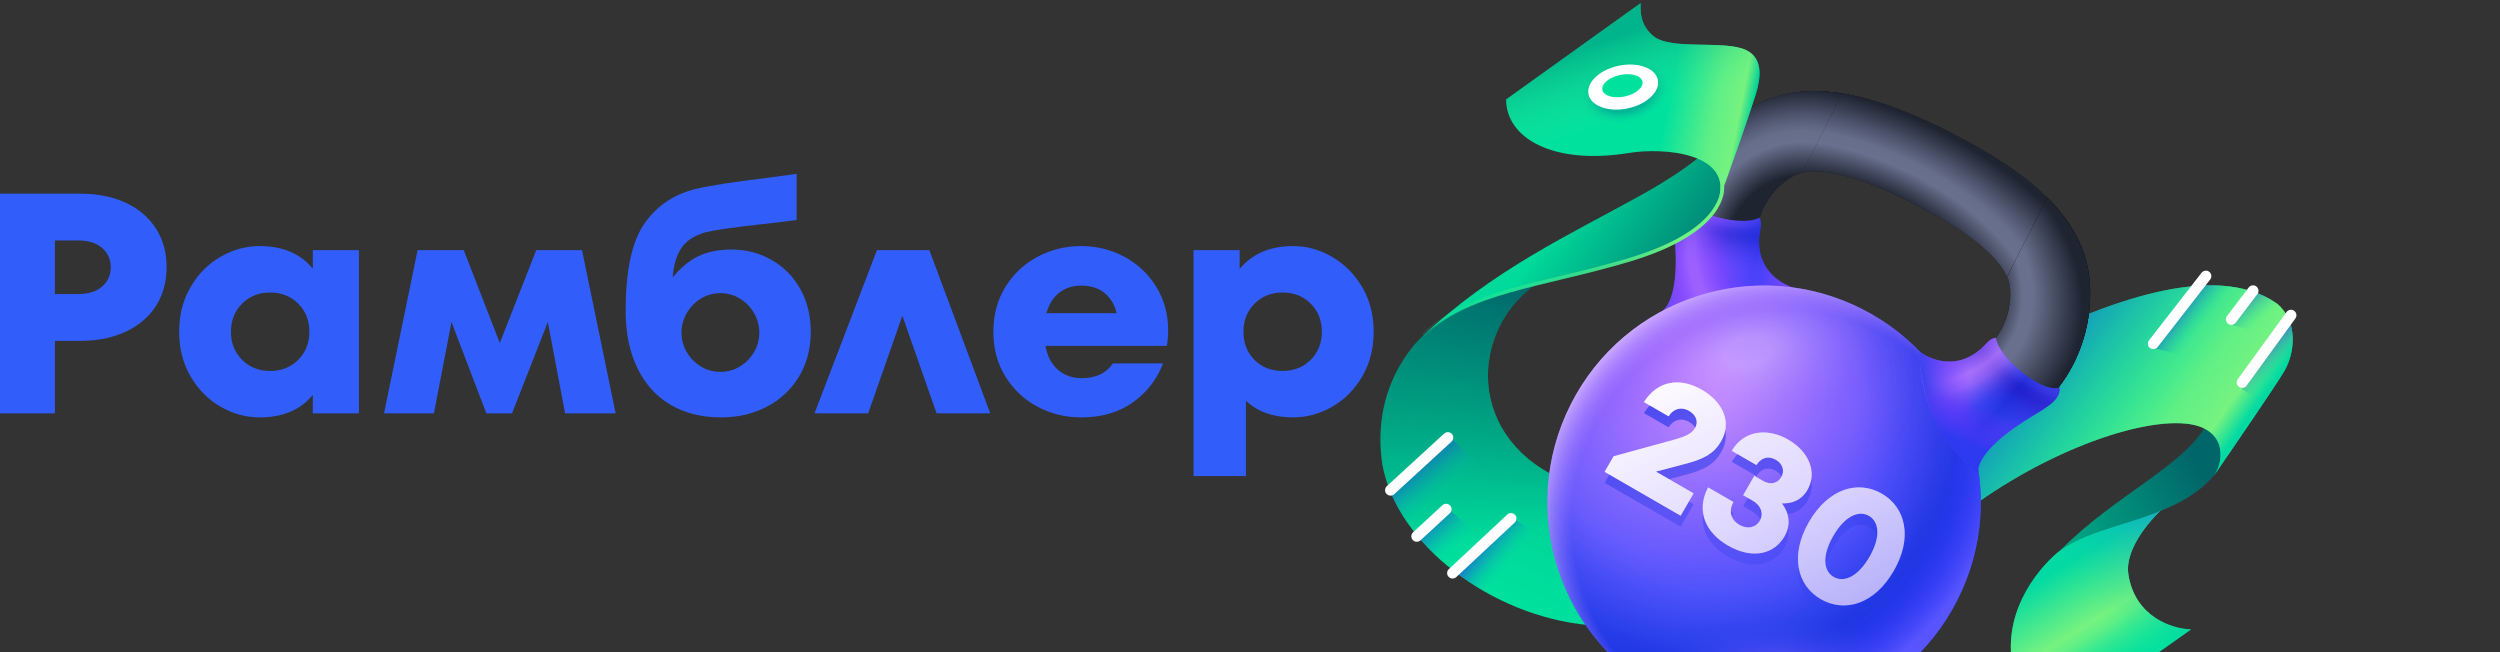 <svg width="230" height="60" viewBox="0 0 230 60" fill="none" xmlns="http://www.w3.org/2000/svg">
<rect x="0" y="0" width="230" height="60" fill="#333333" stroke="none"/>
<g clip-path="url(#clip0_5363_555)">
<path fill-rule="evenodd" clip-rule="evenodd" d="M120.587 33.103C121.27 32.42 121.612 31.559 121.612 30.52C121.612 29.48 121.27 28.619 120.587 27.936C119.904 27.253 119.043 26.911 118.004 26.911C116.965 26.911 116.103 27.253 115.42 27.936C114.737 28.619 114.396 29.48 114.396 30.52C114.396 31.559 114.732 32.42 115.406 33.103C116.079 33.786 116.945 34.128 118.004 34.128C119.043 34.128 119.904 33.786 120.587 33.103ZM122.536 23.621C123.671 24.275 124.595 25.199 125.307 26.392C126.019 27.585 126.375 28.961 126.375 30.52C126.375 32.078 126.019 33.459 125.307 34.662C124.595 35.865 123.671 36.789 122.536 37.433C121.4 38.078 120.217 38.4 118.985 38.4C117.157 38.4 115.704 37.89 114.626 36.87V43.798H109.806V23.014H114.049V24.746C115.204 23.342 116.849 22.639 118.985 22.639C120.217 22.639 121.4 22.967 122.536 23.621ZM97.451 26.926C96.893 27.359 96.499 27.989 96.268 28.817H102.734C102.561 28.066 102.2 27.455 101.651 26.984C101.103 26.512 100.376 26.276 99.472 26.276C98.683 26.276 98.009 26.493 97.451 26.926ZM103.441 23.621C104.663 24.275 105.639 25.194 106.371 26.377C107.102 27.561 107.468 28.894 107.468 30.375C107.468 30.895 107.429 31.376 107.352 31.819H96.181C96.354 32.762 96.734 33.493 97.321 34.012C97.908 34.532 98.644 34.792 99.53 34.792C100.819 34.792 101.771 34.34 102.387 33.435H107.006C106.429 34.917 105.495 36.115 104.206 37.029C102.916 37.943 101.338 38.4 99.472 38.4C98.029 38.4 96.691 38.073 95.459 37.419C94.228 36.765 93.241 35.841 92.501 34.647C91.76 33.454 91.389 32.078 91.389 30.52C91.389 28.961 91.76 27.585 92.501 26.392C93.241 25.199 94.228 24.275 95.459 23.621C96.691 22.967 98.029 22.639 99.472 22.639C100.896 22.639 102.219 22.967 103.441 23.621ZM85.501 23.014L91.101 38.025H86.165L83.019 29.047L79.872 38.025H74.936L80.68 23.014H85.501ZM68.08 33.709C68.629 33.373 69.062 32.93 69.379 32.382C69.697 31.833 69.856 31.241 69.856 30.606C69.856 29.971 69.697 29.375 69.379 28.817C69.062 28.259 68.629 27.811 68.08 27.474C67.532 27.138 66.93 26.969 66.276 26.969C65.622 26.969 65.02 27.138 64.472 27.474C63.924 27.811 63.491 28.259 63.173 28.817C62.856 29.375 62.697 29.971 62.697 30.606C62.697 31.241 62.856 31.833 63.173 32.382C63.491 32.93 63.924 33.373 64.472 33.709C65.02 34.046 65.622 34.214 66.276 34.214C66.93 34.214 67.532 34.046 68.08 33.709ZM70.981 23.909C72.097 24.544 72.978 25.435 73.623 26.579C74.267 27.725 74.59 29.038 74.59 30.52C74.59 32.078 74.229 33.454 73.507 34.647C72.785 35.841 71.799 36.765 70.548 37.419C69.297 38.073 67.893 38.4 66.334 38.4C64.563 38.4 63.019 38.015 61.701 37.245C60.383 36.476 59.363 35.35 58.641 33.868C57.919 32.386 57.559 30.626 57.559 28.586C57.559 24.968 58.112 22.332 59.218 20.676C60.325 19.021 61.879 17.934 63.88 17.414C65.093 17.107 67.363 16.751 70.693 16.346L73.291 16V20.243C71.963 20.417 70.827 20.551 69.884 20.647C67.305 20.936 65.651 21.177 64.919 21.369C63.88 21.658 63.134 22.144 62.682 22.827C62.23 23.51 61.965 24.41 61.889 25.526C62.6 24.641 63.385 23.991 64.241 23.577C65.097 23.164 66.112 22.957 67.286 22.957C68.633 22.957 69.865 23.274 70.981 23.909ZM53.546 23.014L56.635 38.025H51.987L50.4 29.625L47.109 38.025H44.742L41.538 29.625L39.921 38.025H35.332L38.42 23.014H42.664L45.983 31.559L49.332 23.014H53.546ZM27.437 33.103C28.12 32.42 28.462 31.559 28.462 30.52C28.462 29.48 28.12 28.619 27.437 27.936C26.754 27.253 25.893 26.911 24.854 26.911C23.815 26.911 22.953 27.253 22.27 27.936C21.587 28.619 21.246 29.48 21.246 30.52C21.246 31.559 21.587 32.42 22.27 33.103C22.953 33.786 23.815 34.128 24.854 34.128C25.893 34.128 26.754 33.786 27.437 33.103ZM28.78 23.014H33.023V38.025H28.78V36.322C27.663 37.707 26.027 38.4 23.872 38.4C22.641 38.4 21.457 38.078 20.322 37.433C19.186 36.789 18.262 35.865 17.551 34.662C16.839 33.459 16.483 32.078 16.483 30.52C16.483 28.961 16.839 27.58 17.551 26.377C18.262 25.175 19.186 24.251 20.322 23.606C21.457 22.962 22.641 22.639 23.872 22.639C26.008 22.639 27.644 23.332 28.78 24.718V23.014ZM7.159 27.056C8.121 27.056 8.866 26.825 9.396 26.363C9.925 25.901 10.19 25.305 10.19 24.573C10.19 23.861 9.925 23.274 9.396 22.812C8.866 22.35 8.121 22.12 7.159 22.12H5.052V27.056H7.159ZM7.39 17.819C8.987 17.819 10.382 18.098 11.575 18.656C12.768 19.214 13.692 20.003 14.346 21.023C15 22.043 15.328 23.226 15.328 24.573C15.328 25.92 15.005 27.104 14.361 28.124C13.716 29.144 12.792 29.938 11.59 30.505C10.387 31.073 8.987 31.357 7.39 31.357H5.052V38.025H0V17.819H7.39Z" fill="#315EFB"/>
<path d="M195.815 52.875C196.443 56.819 199.928 57.868 201.593 57.9L188.562 67.132C187.526 66.315 185.425 63.449 185.077 60.757C184.432 55.782 187.822 51.957 189.652 50.551C191.482 49.146 199.426 46.375 199.426 46.375C198.055 47.516 195.413 50.413 195.815 52.875Z" fill="#00E19E"/>
<path d="M195.815 52.875C196.443 56.819 199.928 57.868 201.593 57.9L188.562 67.132C187.526 66.315 185.425 63.449 185.077 60.757C184.432 55.782 187.822 51.957 189.652 50.551C191.482 49.146 199.426 46.375 199.426 46.375C198.055 47.516 195.413 50.413 195.815 52.875Z" fill="url(#paint0_linear_5363_555)" fill-opacity="0.7"/>
<path d="M195.815 52.875C196.443 56.819 199.928 57.868 201.593 57.9L188.562 67.132C187.526 66.315 185.425 63.449 185.077 60.757C184.432 55.782 187.822 51.957 189.652 50.551C191.482 49.146 199.426 46.375 199.426 46.375C198.055 47.516 195.413 50.413 195.815 52.875Z" fill="url(#paint1_linear_5363_555)" fill-opacity="0.6"/>
<path d="M142.654 43.597C134.302 39.075 135.558 28.674 142.995 25.14C139.585 26.482 134.868 27.206 131.005 30.803C129.246 32.441 126.25 36.492 127.179 42.733C128.518 50.147 137.254 56.683 146.109 57.5C147.126 53.697 145.034 46.559 142.654 43.597Z" fill="url(#paint2_linear_5363_555)"/>
<path d="M142.654 43.597C134.302 39.075 135.558 28.674 142.995 25.14C139.585 26.482 134.868 27.206 131.005 30.803C129.246 32.441 126.25 36.492 127.179 42.733C128.518 50.147 137.254 56.683 146.109 57.5C147.126 53.697 145.034 46.559 142.654 43.597Z" fill="url(#paint3_linear_5363_555)"/>
<path d="M189.532 50.651C194.717 45.383 201.375 42.683 203.192 38.655C203.82 39.744 205.2 41.973 203.694 43.742C200.115 47.95 193.084 48.021 189.532 50.651Z" fill="url(#paint4_linear_5363_555)"/>
<path d="M185.605 31.811C180.643 34.261 168.02 40.541 163.499 39.599C166.178 41.316 171.792 54.489 179.203 48.335C186.613 42.18 196.226 38.48 201.121 38.977C204.743 39.345 204.742 42.218 203.691 43.745C205.513 41.107 209.356 35.492 210.16 34.136C211.165 32.44 211.42 29.497 209.469 27.918C203.691 23.904 193.492 27.917 185.605 31.811Z" fill="#00E19E"/>
<path d="M185.605 31.811C180.643 34.261 168.02 40.541 163.499 39.599C166.178 41.316 171.792 54.489 179.203 48.335C186.613 42.18 196.226 38.48 201.121 38.977C204.743 39.345 204.742 42.218 203.691 43.745C205.513 41.107 209.356 35.492 210.16 34.136C211.165 32.44 211.42 29.497 209.469 27.918C203.691 23.904 193.492 27.917 185.605 31.811Z" fill="url(#paint5_linear_5363_555)" fill-opacity="0.7"/>
<path d="M185.605 31.811C180.643 34.261 168.02 40.541 163.499 39.599C166.178 41.316 171.792 54.489 179.203 48.335C186.613 42.18 196.226 38.48 201.121 38.977C204.743 39.345 204.742 42.218 203.691 43.745C205.513 41.107 209.356 35.492 210.16 34.136C211.165 32.44 211.42 29.497 209.469 27.918C203.691 23.904 193.492 27.917 185.605 31.811Z" fill="url(#paint6_linear_5363_555)" fill-opacity="0.6"/>
<path fill-rule="evenodd" clip-rule="evenodd" d="M161.085 9.915C163.922 8.226 167.129 8.134 170.146 8.717C173.147 9.298 176.333 10.614 179.527 12.235L179.519 12.249C182.695 13.864 185.62 15.651 187.85 17.721C190.103 19.811 191.922 22.454 192.234 25.741C192.533 28.896 191.803 33.712 187.661 37.531L182.677 32.125C184.709 30.252 185.057 27.942 184.914 26.436C184.833 25.587 184.344 24.498 182.848 23.11C181.341 21.711 179.098 20.281 176.145 18.782L176.153 18.768C173.22 17.283 170.757 16.325 168.749 15.936C166.746 15.549 165.578 15.797 164.845 16.233C163.545 17.006 161.886 18.651 161.574 21.397L154.268 20.566C154.905 14.969 158.361 11.536 161.085 9.915Z" fill="black"/>
<path fill-rule="evenodd" clip-rule="evenodd" d="M161.085 9.915C163.922 8.226 167.129 8.134 170.146 8.717C173.147 9.298 176.333 10.614 179.527 12.235L179.519 12.249C182.695 13.864 185.62 15.651 187.85 17.721C190.103 19.811 191.922 22.454 192.234 25.741C192.533 28.896 191.803 33.712 187.661 37.531L182.677 32.125C184.709 30.252 185.057 27.942 184.914 26.436C184.833 25.587 184.344 24.498 182.848 23.11C181.341 21.711 179.098 20.281 176.145 18.782L176.153 18.768C173.22 17.283 170.757 16.325 168.749 15.936C166.746 15.549 165.578 15.797 164.845 16.233C163.545 17.006 161.886 18.651 161.574 21.397L154.268 20.566C154.905 14.969 158.361 11.536 161.085 9.915Z" fill="url(#paint7_radial_5363_555)"/>
<path fill-rule="evenodd" clip-rule="evenodd" d="M161.085 9.915C163.922 8.226 167.129 8.134 170.146 8.717C173.147 9.298 176.333 10.614 179.527 12.235L179.519 12.249C182.695 13.864 185.62 15.651 187.85 17.721C190.103 19.811 191.922 22.454 192.234 25.741C192.533 28.896 191.803 33.712 187.661 37.531L182.677 32.125C184.709 30.252 185.057 27.942 184.914 26.436C184.833 25.587 184.344 24.498 182.848 23.11C181.341 21.711 179.098 20.281 176.145 18.782L176.153 18.768C173.22 17.283 170.757 16.325 168.749 15.936C166.746 15.549 165.578 15.797 164.845 16.233C163.545 17.006 161.886 18.651 161.574 21.397L154.268 20.566C154.905 14.969 158.361 11.536 161.085 9.915Z" fill="url(#paint8_radial_5363_555)"/>
<path fill-rule="evenodd" clip-rule="evenodd" d="M184.658 25.443C184.814 25.803 184.892 26.131 184.921 26.429C185.064 27.936 184.716 30.245 182.684 32.118L187.668 37.524C191.809 33.706 192.54 28.89 192.24 25.734C191.951 22.688 190.367 20.195 188.344 18.182L184.658 25.443Z" fill="black"/>
<path fill-rule="evenodd" clip-rule="evenodd" d="M184.658 25.443C184.814 25.803 184.892 26.131 184.921 26.429C185.064 27.936 184.716 30.245 182.684 32.118L187.668 37.524C191.809 33.706 192.54 28.89 192.24 25.734C191.951 22.688 190.367 20.195 188.344 18.182L184.658 25.443Z" fill="url(#paint9_radial_5363_555)"/>
<path fill-rule="evenodd" clip-rule="evenodd" d="M169.478 8.598C166.659 8.153 163.714 8.347 161.085 9.912C158.361 11.533 154.905 14.966 154.269 20.563L161.574 21.394C161.886 18.648 163.545 17.004 164.846 16.23C165.102 16.078 165.411 15.948 165.792 15.861L169.478 8.598Z" fill="black"/>
<path fill-rule="evenodd" clip-rule="evenodd" d="M169.478 8.598C166.659 8.153 163.714 8.347 161.085 9.912C158.361 11.533 154.905 14.966 154.269 20.563L161.574 21.394C161.886 18.648 163.545 17.004 164.846 16.23C165.102 16.078 165.411 15.948 165.792 15.861L169.478 8.598Z" fill="url(#paint10_radial_5363_555)"/>
<path fill-rule="evenodd" clip-rule="evenodd" d="M169.478 8.598C166.659 8.153 163.714 8.347 161.085 9.912C158.361 11.533 154.905 14.966 154.269 20.563L161.574 21.394C161.886 18.648 163.545 17.004 164.846 16.23C165.102 16.078 165.411 15.948 165.792 15.861L169.478 8.598Z" fill="url(#paint11_radial_5363_555)"/>
<path d="M154.13 22.502C154.316 25.624 153.929 28.037 152.731 28.749C152.731 28.749 155.217 29.624 158.881 29.068C161.33 28.696 164.275 27.092 164.947 26.445C163.806 26.092 162.123 24.96 161.873 22.856C161.678 21.219 162.27 20.868 161.864 20.018C160.471 20.921 155.225 19.708 154.709 17.997C153.6 18.658 153.999 20.323 154.13 22.502Z" fill="url(#paint12_radial_5363_555)"/>
<path d="M154.13 22.502C154.316 25.624 153.929 28.037 152.731 28.749C152.731 28.749 155.217 29.624 158.881 29.068C161.33 28.696 164.275 27.092 164.947 26.445C163.806 26.092 162.123 24.96 161.873 22.856C161.678 21.219 162.27 20.868 161.864 20.018C160.471 20.921 155.225 19.708 154.709 17.997C153.6 18.658 153.999 20.323 154.13 22.502Z" fill="url(#paint13_radial_5363_555)" fill-opacity="0.4"/>
<path d="M154.13 22.502C154.316 25.624 153.929 28.037 152.731 28.749C152.731 28.749 155.217 29.624 158.881 29.068C161.33 28.696 164.275 27.092 164.947 26.445C163.806 26.092 162.123 24.96 161.873 22.856C161.678 21.219 162.27 20.868 161.864 20.018C160.471 20.921 155.225 19.708 154.709 17.997C153.6 18.658 153.999 20.323 154.13 22.502Z" fill="url(#paint14_radial_5363_555)"/>
<path d="M154.13 22.502C154.316 25.624 153.929 28.037 152.731 28.749C152.731 28.749 155.217 29.624 158.881 29.068C161.33 28.696 164.275 27.092 164.947 26.445C163.806 26.092 162.123 24.96 161.873 22.856C161.678 21.219 162.27 20.868 161.864 20.018C160.471 20.921 155.225 19.708 154.709 17.997C153.6 18.658 153.999 20.323 154.13 22.502Z" fill="url(#paint15_radial_5363_555)" fill-opacity="0.2"/>
<circle cx="162.297" cy="46.201" r="19.931" transform="rotate(26.908 162.297 46.201)" fill="url(#paint16_radial_5363_555)"/>
<circle cx="162.297" cy="46.201" r="19.931" transform="rotate(26.908 162.297 46.201)" fill="url(#paint17_radial_5363_555)" fill-opacity="0.3"/>
<circle cx="162.297" cy="46.201" r="19.931" transform="rotate(26.908 162.297 46.201)" fill="url(#paint18_radial_5363_555)" fill-opacity="0.45"/>
<circle cx="162.297" cy="46.201" r="19.931" transform="rotate(26.908 162.297 46.201)" fill="url(#paint19_radial_5363_555)"/>
<circle cx="162.288" cy="46.201" r="19.931" transform="rotate(26.908 162.288 46.201)" fill="url(#paint20_radial_5363_555)" fill-opacity="0.3"/>
<circle cx="162.288" cy="46.201" r="19.931" transform="rotate(26.908 162.288 46.201)" fill="url(#paint21_radial_5363_555)" fill-opacity="0.25"/>
<circle cx="162.288" cy="46.201" r="19.931" transform="rotate(26.908 162.288 46.201)" fill="url(#paint22_radial_5363_555)" fill-opacity="0.9"/>
<circle cx="162.288" cy="46.201" r="19.931" transform="rotate(26.908 162.288 46.201)" fill="url(#paint23_radial_5363_555)"/>
<path d="M186.19 38.776C183.559 40.469 181.84 42.206 181.973 43.594C181.973 43.594 179.799 42.103 178.084 38.818C176.938 36.622 176.495 33.298 176.62 32.374C177.579 33.086 179.486 33.776 181.332 32.736C182.768 31.927 182.702 31.242 183.628 31.067C183.721 32.725 187.797 36.243 189.484 35.649C189.604 36.934 188.025 37.595 186.19 38.776Z" fill="url(#paint24_radial_5363_555)"/>
<path d="M186.19 38.776C183.559 40.469 181.84 42.206 181.973 43.594C181.973 43.594 179.799 42.103 178.084 38.818C176.938 36.622 176.495 33.298 176.62 32.374C177.579 33.086 179.486 33.776 181.332 32.736C182.768 31.927 182.702 31.242 183.628 31.067C183.721 32.725 187.797 36.243 189.484 35.649C189.604 36.934 188.025 37.595 186.19 38.776Z" fill="url(#paint25_radial_5363_555)" fill-opacity="0.4"/>
<path d="M186.19 38.776C183.559 40.469 181.84 42.206 181.973 43.594C181.973 43.594 179.799 42.103 178.084 38.818C176.938 36.622 176.495 33.298 176.62 32.374C177.579 33.086 179.486 33.776 181.332 32.736C182.768 31.927 182.702 31.242 183.628 31.067C183.721 32.725 187.797 36.243 189.484 35.649C189.604 36.934 188.025 37.595 186.19 38.776Z" fill="url(#paint26_radial_5363_555)" fill-opacity="0.7"/>
<path d="M186.19 38.776C183.559 40.469 181.84 42.206 181.973 43.594C181.973 43.594 179.799 42.103 178.084 38.818C176.938 36.622 176.495 33.298 176.62 32.374C177.579 33.086 179.486 33.776 181.332 32.736C182.768 31.927 182.702 31.242 183.628 31.067C183.721 32.725 187.797 36.243 189.484 35.649C189.604 36.934 188.025 37.595 186.19 38.776Z" fill="url(#paint27_linear_5363_555)"/>
<path d="M186.19 38.776C183.559 40.469 181.84 42.206 181.973 43.594C181.973 43.594 179.799 42.103 178.084 38.818C176.938 36.622 176.495 33.298 176.62 32.374C177.579 33.086 179.486 33.776 181.332 32.736C182.768 31.927 182.702 31.242 183.628 31.067C183.721 32.725 187.797 36.243 189.484 35.649C189.604 36.934 188.025 37.595 186.19 38.776Z" fill="url(#paint28_linear_5363_555)"/>
<path d="M151.007 17.936C161.845 11.901 159.542 8.831 161.749 6.817C160.993 9.866 158.462 16.033 158.339 17.167L158.338 17.177C158.185 18.599 157.853 21.666 149.751 24.091C141.63 26.521 135.121 26.871 130.826 31.021C137.179 24.883 144.695 21.451 151.007 17.936Z" fill="url(#paint29_linear_5363_555)"/>
<path fill-rule="evenodd" clip-rule="evenodd" d="M158.618 17.068C158.734 18.274 157.925 21.679 149.913 24.077C147.914 24.675 145.999 25.148 144.186 25.586C143.973 25.637 143.762 25.688 143.552 25.738C141.972 26.119 140.475 26.479 139.068 26.882C135.879 27.795 133.175 28.921 131.058 30.967L130.823 30.724C133.001 28.621 135.769 27.476 138.975 26.558C140.39 26.153 141.894 25.791 143.473 25.411C143.683 25.36 143.894 25.309 144.106 25.258C145.919 24.821 147.827 24.349 149.817 23.754C157.763 21.375 158.376 18.069 158.282 17.1L158.618 17.068Z" fill="url(#paint30_linear_5363_555)"/>
<path d="M149.843 14.075C142.852 15.207 138.567 12.694 138.567 9.145L150.939 0.29C150.918 0.918 150.826 2.281 152.132 3.336C153.765 4.655 158.726 3.65 160.673 4.624C162.23 5.402 161.992 7.167 161.521 8.706C161.211 9.716 159.044 16.127 158.102 18.409C159.452 14.075 153.141 13.541 149.843 14.075Z" fill="#00E19E"/>
<path d="M149.843 14.075C142.852 15.207 138.567 12.694 138.567 9.145L150.939 0.29C150.918 0.918 150.826 2.281 152.132 3.336C153.765 4.655 158.726 3.65 160.673 4.624C162.23 5.402 161.992 7.167 161.521 8.706C161.211 9.716 159.044 16.127 158.102 18.409C159.452 14.075 153.141 13.541 149.843 14.075Z" fill="url(#paint31_linear_5363_555)" fill-opacity="0.7"/>
<path d="M149.843 14.075C142.852 15.207 138.567 12.694 138.567 9.145L150.939 0.29C150.918 0.918 150.826 2.281 152.132 3.336C153.765 4.655 158.726 3.65 160.673 4.624C162.23 5.402 161.992 7.167 161.521 8.706C161.211 9.716 159.044 16.127 158.102 18.409C159.452 14.075 153.141 13.541 149.843 14.075Z" fill="url(#paint32_radial_5363_555)"/>
<path d="M149.843 14.075C142.852 15.207 138.567 12.694 138.567 9.145L150.939 0.29C150.918 0.918 150.826 2.281 152.132 3.336C153.765 4.655 158.726 3.65 160.673 4.624C162.23 5.402 161.992 7.167 161.521 8.706C161.211 9.716 159.044 16.127 158.102 18.409C159.452 14.075 153.141 13.541 149.843 14.075Z" fill="url(#paint33_linear_5363_555)" fill-opacity="0.6"/>
<ellipse cx="149.332" cy="8.01" rx="3.258" ry="2.005" transform="rotate(-11.84 149.332 8.01)" fill="white"/>
<ellipse cx="149.262" cy="7.887" rx="1.881" ry="1.012" transform="rotate(-11.84 149.262 7.887)" fill="#01E19E"/>
<path d="M155.229 43.638L152.346 44.399L155.81 46.4L154.621 48.46L147.625 44.421L148.451 42.989L154.066 41.451C155.242 41.113 155.68 40.849 155.95 40.381C156.267 39.832 156.063 39.197 155.407 38.819C154.618 38.363 153.879 38.685 153.516 39.314L151.242 38.001C152.564 35.928 154.657 35.763 156.569 36.868C158.509 37.988 159.359 39.852 158.34 41.617C157.714 42.701 156.811 43.214 155.229 43.638Z" fill="url(#paint34_linear_5363_555)" fill-opacity="0.8"/>
<path d="M163.929 47.324C164.655 48.26 164.755 49.352 164.168 50.369C163.234 51.987 161.237 52.511 158.963 51.198C156.93 50.024 155.998 48.024 157.145 45.851L159.473 47.194C159.013 48.053 159.222 48.833 160.052 49.312C160.721 49.698 161.516 49.587 161.902 48.918C162.312 48.209 161.947 47.481 161.278 47.095L160.369 46.57L161.396 44.791L162.225 45.27C162.827 45.617 163.525 45.521 163.88 44.905C164.212 44.33 164.003 43.674 163.401 43.327C162.585 42.855 161.947 43.218 161.594 43.799L159.32 42.486C160.565 40.423 162.817 40.475 164.503 41.448C166.443 42.568 167.214 44.476 166.279 46.094C165.739 47.031 164.854 47.358 163.929 47.324Z" fill="url(#paint35_linear_5363_555)" fill-opacity="0.8"/>
<path d="M167.513 56.135C165.32 54.868 164.656 52.095 166.424 49.032C168.193 45.968 170.927 45.157 173.12 46.423C175.328 47.698 175.991 50.471 174.223 53.534C172.454 56.598 169.721 57.409 167.513 56.135ZM168.695 54.088C169.645 54.637 170.931 54.077 171.989 52.245C173.047 50.412 172.888 49.018 171.939 48.47C171.002 47.929 169.716 48.489 168.658 50.322C167.6 52.154 167.759 53.548 168.695 54.088Z" fill="url(#paint36_linear_5363_555)" fill-opacity="0.8"/>
<path d="M155.229 42.626L152.346 43.388L155.81 45.388L154.621 47.448L147.625 43.409L148.451 41.977L154.066 40.439C155.242 40.101 155.68 39.837 155.95 39.369C156.267 38.82 156.063 38.185 155.407 37.807C154.618 37.351 153.879 37.673 153.516 38.302L151.242 36.989C152.564 34.916 154.657 34.751 156.569 35.856C158.509 36.976 159.359 38.84 158.34 40.605C157.714 41.689 156.811 42.202 155.229 42.626Z" fill="url(#paint37_linear_5363_555)"/>
<path d="M155.229 42.626L152.346 43.388L155.81 45.388L154.621 47.448L147.625 43.409L148.451 41.977L154.066 40.439C155.242 40.101 155.68 39.837 155.95 39.369C156.267 38.82 156.063 38.185 155.407 37.807C154.618 37.351 153.879 37.673 153.516 38.302L151.242 36.989C152.564 34.916 154.657 34.751 156.569 35.856C158.509 36.976 159.359 38.84 158.34 40.605C157.714 41.689 156.811 42.202 155.229 42.626Z" fill="white" fill-opacity="0.3"/>
<path d="M163.929 46.312C164.655 47.248 164.755 48.34 164.168 49.357C163.234 50.975 161.237 51.499 158.963 50.186C156.93 49.012 155.998 47.012 157.145 44.839L159.473 46.182C159.013 47.041 159.222 47.821 160.052 48.3C160.721 48.686 161.516 48.575 161.902 47.906C162.312 47.197 161.947 46.469 161.278 46.083L160.369 45.558L161.396 43.779L162.225 44.258C162.827 44.605 163.525 44.509 163.88 43.894C164.212 43.318 164.003 42.662 163.401 42.315C162.585 41.843 161.947 42.207 161.594 42.787L159.32 41.474C160.565 39.411 162.817 39.463 164.503 40.436C166.443 41.556 167.214 43.464 166.279 45.082C165.739 46.019 164.854 46.346 163.929 46.312Z" fill="url(#paint38_linear_5363_555)"/>
<path d="M163.929 46.312C164.655 47.248 164.755 48.34 164.168 49.357C163.234 50.975 161.237 51.499 158.963 50.186C156.93 49.012 155.998 47.012 157.145 44.839L159.473 46.182C159.013 47.041 159.222 47.821 160.052 48.3C160.721 48.686 161.516 48.575 161.902 47.906C162.312 47.197 161.947 46.469 161.278 46.083L160.369 45.558L161.396 43.779L162.225 44.258C162.827 44.605 163.525 44.509 163.88 43.894C164.212 43.318 164.003 42.662 163.401 42.315C162.585 41.843 161.947 42.207 161.594 42.787L159.32 41.474C160.565 39.411 162.817 39.463 164.503 40.436C166.443 41.556 167.214 43.464 166.279 45.082C165.739 46.019 164.854 46.346 163.929 46.312Z" fill="white" fill-opacity="0.3"/>
<path d="M167.513 55.123C165.32 53.856 164.656 51.083 166.424 48.02C168.193 44.956 170.927 44.145 173.12 45.411C175.328 46.686 175.991 49.459 174.223 52.522C172.454 55.586 169.721 56.397 167.513 55.123ZM168.695 53.076C169.645 53.625 170.931 53.065 171.989 51.233C173.047 49.4 172.888 48.007 171.939 47.458C171.002 46.917 169.716 47.477 168.658 49.31C167.6 51.142 167.759 52.536 168.695 53.076Z" fill="url(#paint39_linear_5363_555)"/>
<path d="M167.513 55.123C165.32 53.856 164.656 51.083 166.424 48.02C168.193 44.956 170.927 44.145 173.12 45.411C175.328 46.686 175.991 49.459 174.223 52.522C172.454 55.586 169.721 56.397 167.513 55.123ZM168.695 53.076C169.645 53.625 170.931 53.065 171.989 51.233C173.047 49.4 172.888 48.007 171.939 47.458C171.002 46.917 169.716 47.477 168.658 49.31C167.6 51.142 167.759 52.536 168.695 53.076Z" fill="white" fill-opacity="0.3"/>
<path fill-rule="evenodd" clip-rule="evenodd" d="M198.105 32.004L201.072 32.788L205.789 26.451C204.729 26.262 203.601 26.213 202.427 26.279L198.105 32.004Z" fill="url(#paint40_linear_5363_555)" fill-opacity="0.6"/>
<path fill-rule="evenodd" clip-rule="evenodd" d="M205.283 29.895L208.251 30.68L209.955 28.389C209.812 28.223 209.652 28.067 209.472 27.922C208.87 27.503 208.22 27.172 207.53 26.919L205.283 29.895Z" fill="url(#paint41_linear_5363_555)" fill-opacity="0.6"/>
<path fill-rule="evenodd" clip-rule="evenodd" d="M210.681 29.661L206.147 35.665L208.119 37.261C209.064 35.854 209.848 34.666 210.163 34.134C210.862 32.954 211.199 31.169 210.681 29.661Z" fill="url(#paint42_linear_5363_555)" fill-opacity="0.6"/>
<path fill-rule="evenodd" clip-rule="evenodd" d="M211.064 28.595C211.289 28.758 211.339 29.072 211.176 29.297L206.685 35.483C206.522 35.707 206.208 35.757 205.984 35.594C205.759 35.431 205.709 35.117 205.872 34.892L210.363 28.706C210.526 28.482 210.84 28.432 211.064 28.595Z" fill="white"/>
<path fill-rule="evenodd" clip-rule="evenodd" d="M207.582 26.353C207.803 26.521 207.847 26.836 207.679 27.057L205.685 29.687C205.517 29.908 205.202 29.951 204.981 29.784C204.76 29.616 204.717 29.301 204.884 29.08L206.878 26.45C207.046 26.229 207.361 26.186 207.582 26.353Z" fill="white"/>
<path fill-rule="evenodd" clip-rule="evenodd" d="M203.251 25.005C203.47 25.175 203.51 25.491 203.339 25.71L198.503 31.927C198.333 32.146 198.017 32.186 197.798 32.016C197.579 31.845 197.54 31.529 197.71 31.311L202.546 25.093C202.717 24.874 203.032 24.834 203.251 25.005Z" fill="white"/>
<path fill-rule="evenodd" clip-rule="evenodd" d="M137.417 54.878L142.153 49.612L139.327 47.759L133.942 52.678C135.02 53.498 136.187 54.237 137.417 54.878Z" fill="url(#paint43_linear_5363_555)" fill-opacity="0.6"/>
<path fill-rule="evenodd" clip-rule="evenodd" d="M133.227 52.112L135.904 49.085L133.392 46.973L130.591 49.531C131.372 50.448 132.258 51.313 133.227 52.112Z" fill="url(#paint44_linear_5363_555)" fill-opacity="0.6"/>
<path fill-rule="evenodd" clip-rule="evenodd" d="M129.82 48.572L135.963 42.716L133.608 40.361L128.054 45.568C128.512 46.607 129.108 47.613 129.82 48.572Z" fill="url(#paint45_linear_5363_555)" fill-opacity="0.6"/>
<path fill-rule="evenodd" clip-rule="evenodd" d="M139.379 47.362C139.568 47.565 139.557 47.883 139.354 48.073L133.98 53.089C133.777 53.278 133.46 53.267 133.27 53.065C133.081 52.862 133.092 52.544 133.295 52.355L138.669 47.338C138.872 47.149 139.189 47.16 139.379 47.362Z" fill="white"/>
<path fill-rule="evenodd" clip-rule="evenodd" d="M133.412 46.509C133.6 46.713 133.587 47.031 133.384 47.219L130.685 49.709C130.481 49.897 130.163 49.885 129.975 49.681C129.787 49.477 129.799 49.159 130.003 48.971L132.702 46.481C132.906 46.292 133.224 46.305 133.412 46.509Z" fill="white"/>
<path fill-rule="evenodd" clip-rule="evenodd" d="M133.569 39.921C133.756 40.125 133.743 40.443 133.538 40.631L128.269 45.466C128.064 45.653 127.746 45.64 127.559 45.435C127.371 45.231 127.385 44.913 127.589 44.725L132.859 39.89C133.063 39.703 133.381 39.716 133.569 39.921Z" fill="white"/>
</g>
<defs>
<linearGradient id="paint0_linear_5363_555" x1="199.618" y1="60.074" x2="193.294" y2="49.9" gradientUnits="userSpaceOnUse">
<stop stop-color="#00E19E" stop-opacity="0"/>
<stop offset="0.428" stop-color="#A9FA73" stop-opacity="0.8"/>
<stop offset="0.52" stop-color="#A9FA73"/>
<stop offset="1" stop-color="#04D8A5"/>
</linearGradient>
<linearGradient id="paint1_linear_5363_555" x1="204.014" y1="47.45" x2="195.473" y2="58.378" gradientUnits="userSpaceOnUse">
<stop stop-color="#315EFB"/>
<stop offset="1" stop-color="#00E19E" stop-opacity="0"/>
</linearGradient>
<linearGradient id="paint2_linear_5363_555" x1="139.452" y1="25.973" x2="144.099" y2="47.954" gradientUnits="userSpaceOnUse">
<stop stop-color="#016669"/>
<stop offset="1" stop-color="#00E19E"/>
</linearGradient>
<linearGradient id="paint3_linear_5363_555" x1="142.089" y1="26.853" x2="129.906" y2="53.983" gradientUnits="userSpaceOnUse">
<stop stop-color="#006669"/>
<stop offset="1" stop-color="#00E19E" stop-opacity="0"/>
</linearGradient>
<linearGradient id="paint4_linear_5363_555" x1="202.501" y1="43.446" x2="181.026" y2="55.746" gradientUnits="userSpaceOnUse">
<stop stop-color="#016669"/>
<stop offset="1" stop-color="#00DB9B"/>
</linearGradient>
<linearGradient id="paint5_linear_5363_555" x1="186.865" y1="22.774" x2="207.652" y2="37.219" gradientUnits="userSpaceOnUse">
<stop stop-color="#00E19E" stop-opacity="0"/>
<stop offset="0.763" stop-color="#A9FA73" stop-opacity="0.8"/>
<stop offset="0.918" stop-color="#A9FA73"/>
<stop offset="1" stop-color="#04D8A5"/>
</linearGradient>
<linearGradient id="paint6_linear_5363_555" x1="183.787" y1="35.49" x2="194.966" y2="44.064" gradientUnits="userSpaceOnUse">
<stop stop-color="#253AE7"/>
<stop offset="1" stop-color="#00E19E" stop-opacity="0"/>
</linearGradient>
<radialGradient id="paint7_radial_5363_555" cx="0" cy="0" r="1" gradientUnits="userSpaceOnUse" gradientTransform="translate(171.341 24.718) rotate(-65.342) scale(17.678 31.567)">
<stop offset="0.406" stop-color="#1F2431"/>
<stop offset="0.547" stop-color="#68708D"/>
<stop offset="0.599" stop-color="#666E8B"/>
<stop offset="0.667" stop-color="#525872"/>
<stop offset="0.749" stop-color="#363C4F"/>
<stop offset="0.827" stop-color="#1F2431"/>
</radialGradient>
<radialGradient id="paint8_radial_5363_555" cx="0" cy="0" r="1" gradientUnits="userSpaceOnUse" gradientTransform="translate(171.341 24.718) rotate(-63.918) scale(17.594 31.417)">
<stop offset="0.406" stop-color="#1F2431"/>
<stop offset="0.561" stop-color="#68708D"/>
<stop offset="0.615" stop-color="#666E8B"/>
<stop offset="0.681" stop-color="#525872"/>
<stop offset="0.754" stop-color="#383E50"/>
<stop offset="0.827" stop-color="#1F2431"/>
</radialGradient>
<radialGradient id="paint9_radial_5363_555" cx="0" cy="0" r="1" gradientUnits="userSpaceOnUse" gradientTransform="translate(172.95 24.765) rotate(-62.756) scale(19.513 25.665)">
<stop offset="0.43" stop-color="#1F2431"/>
<stop offset="0.536" stop-color="#68708D"/>
<stop offset="0.574" stop-color="#68708D"/>
<stop offset="0.761" stop-color="#1F2431"/>
</radialGradient>
<radialGradient id="paint10_radial_5363_555" cx="0" cy="0" r="1" gradientUnits="userSpaceOnUse" gradientTransform="translate(165.626 23.545) rotate(-82.9) scale(21.284 19.925)">
<stop offset="0.341" stop-color="#1F2431"/>
<stop offset="0.492" stop-color="#68708D"/>
<stop offset="0.533" stop-color="#666E8A"/>
<stop offset="0.591" stop-color="#4F556E"/>
<stop offset="0.722" stop-color="#1F2431"/>
</radialGradient>
<radialGradient id="paint11_radial_5363_555" cx="0" cy="0" r="1" gradientUnits="userSpaceOnUse" gradientTransform="translate(165.626 23.545) rotate(-82.9) scale(21.284 19.925)">
<stop offset="0.347" stop-color="#1F2431"/>
<stop offset="0.492" stop-color="#68708D"/>
<stop offset="0.539" stop-color="#666E8A"/>
<stop offset="0.573" stop-color="#5C637E"/>
<stop offset="0.609" stop-color="#4F556E"/>
<stop offset="0.724" stop-color="#1F2431"/>
</radialGradient>
<radialGradient id="paint12_radial_5363_555" cx="0" cy="0" r="1" gradientUnits="userSpaceOnUse" gradientTransform="translate(161.756 22.539) rotate(-174.7) scale(14.471 47.039)">
<stop stop-color="#3C3DFB"/>
<stop offset="0.324" stop-color="#8A52FD"/>
<stop offset="0.408" stop-color="#9454FE"/>
<stop offset="0.894" stop-color="#2034E6"/>
</radialGradient>
<radialGradient id="paint13_radial_5363_555" cx="0" cy="0" r="1" gradientUnits="userSpaceOnUse" gradientTransform="translate(158.388 18.832) rotate(-76.795) scale(7.89 19.011)">
<stop stop-color="#9177FF" stop-opacity="0"/>
<stop offset="0.267" stop-color="#1021C6" stop-opacity="0.84"/>
<stop offset="0.326" stop-color="#1021C6"/>
<stop offset="0.388" stop-color="#1021C6" stop-opacity="0.84"/>
<stop offset="0.774" stop-color="#6E4BFE" stop-opacity="0"/>
</radialGradient>
<radialGradient id="paint14_radial_5363_555" cx="0" cy="0" r="1" gradientUnits="userSpaceOnUse" gradientTransform="translate(161.756 22.539) rotate(-179.752) scale(17.237 23.482)">
<stop offset="0.156" stop-color="#6E30FF" stop-opacity="0"/>
<stop offset="0.339" stop-color="#9C60FF"/>
<stop offset="0.378" stop-color="#9C60FF"/>
<stop offset="0.528" stop-color="#6E30FF" stop-opacity="0"/>
</radialGradient>
<radialGradient id="paint15_radial_5363_555" cx="0" cy="0" r="1" gradientUnits="userSpaceOnUse" gradientTransform="translate(158.388 18.832) rotate(-76.795) scale(7.89 19.011)">
<stop stop-color="#9177FF" stop-opacity="0"/>
<stop offset="0.267" stop-color="#1021C6" stop-opacity="0.84"/>
<stop offset="0.326" stop-color="#1021C6"/>
<stop offset="0.388" stop-color="#1021C6" stop-opacity="0.84"/>
<stop offset="0.774" stop-color="#6E4BFE" stop-opacity="0"/>
</radialGradient>
<radialGradient id="paint16_radial_5363_555" cx="0" cy="0" r="1" gradientUnits="userSpaceOnUse" gradientTransform="translate(152.83 38.8) rotate(53.735) scale(24.368 26.302)">
<stop stop-color="#A952FF"/>
<stop offset="1" stop-color="#3F5BFC"/>
</radialGradient>
<radialGradient id="paint17_radial_5363_555" cx="0" cy="0" r="1" gradientUnits="userSpaceOnUse" gradientTransform="translate(155.935 42.91) rotate(74.726) scale(32.43)">
<stop offset="0.376" stop-color="#7258FD" stop-opacity="0"/>
<stop offset="0.501" stop-color="#1324CB" stop-opacity="0.3"/>
<stop offset="0.622" stop-color="#1324CB" stop-opacity="0.8"/>
<stop offset="0.809" stop-color="#1324CB" stop-opacity="0.3"/>
<stop offset="0.93" stop-color="#3A5CFB" stop-opacity="0"/>
</radialGradient>
<radialGradient id="paint18_radial_5363_555" cx="0" cy="0" r="1" gradientUnits="userSpaceOnUse" gradientTransform="translate(149.929 38.563) rotate(37.036) scale(27.88 25.327)">
<stop offset="0.629" stop-color="#3D3DFF" stop-opacity="0"/>
<stop offset="1" stop-color="#081AD5"/>
</radialGradient>
<radialGradient id="paint19_radial_5363_555" cx="0" cy="0" r="1" gradientUnits="userSpaceOnUse" gradientTransform="translate(157.009 43.686) rotate(35.891) scale(28.598 30.135)">
<stop offset="0.693" stop-color="#2C2CFF" stop-opacity="0"/>
<stop offset="0.86" stop-color="#5855FE"/>
</radialGradient>
<radialGradient id="paint20_radial_5363_555" cx="0" cy="0" r="1" gradientUnits="userSpaceOnUse" gradientTransform="translate(154.549 40.777) rotate(34.967) scale(14.777 20.215)">
<stop stop-color="white"/>
<stop offset="0.534" stop-color="white" stop-opacity="0.35"/>
<stop offset="1" stop-color="#A660FF" stop-opacity="0"/>
</radialGradient>
<radialGradient id="paint21_radial_5363_555" cx="0" cy="0" r="1" gradientUnits="userSpaceOnUse" gradientTransform="translate(154.655 34.44) rotate(48.82) scale(7.387 12.993)">
<stop offset="0.18" stop-color="white"/>
<stop offset="1" stop-color="#A879FE" stop-opacity="0"/>
</radialGradient>
<radialGradient id="paint22_radial_5363_555" cx="0" cy="0" r="1" gradientUnits="userSpaceOnUse" gradientTransform="translate(170.341 59.582) rotate(-117.662) scale(5.335 11.912)">
<stop stop-color="#6B5CFD"/>
<stop offset="1" stop-color="#2F42EC" stop-opacity="0"/>
</radialGradient>
<radialGradient id="paint23_radial_5363_555" cx="0" cy="0" r="1" gradientUnits="userSpaceOnUse" gradientTransform="translate(164.83 46.997) rotate(36.369) scale(40.781 41.023)">
<stop offset="0.476" stop-color="#B582FE" stop-opacity="0"/>
<stop offset="0.572" stop-color="#E3CCFF"/>
<stop offset="1" stop-color="#2238E4" stop-opacity="0"/>
</radialGradient>
<radialGradient id="paint24_radial_5363_555" cx="0" cy="0" r="1" gradientUnits="userSpaceOnUse" gradientTransform="translate(181.203 32.312) rotate(40.327) scale(13.878 32.792)">
<stop offset="0.097" stop-color="#8C52FC"/>
<stop offset="0.297" stop-color="#3A42F0"/>
<stop offset="0.408" stop-color="#2537E7"/>
<stop offset="0.825" stop-color="#5351FD"/>
</radialGradient>
<radialGradient id="paint25_radial_5363_555" cx="0" cy="0" r="1" gradientUnits="userSpaceOnUse" gradientTransform="translate(186.637 33.173) rotate(-49.389) scale(7.89 19.011)">
<stop stop-color="#9177FF" stop-opacity="0"/>
<stop offset="0.267" stop-color="#1700A5" stop-opacity="0.84"/>
<stop offset="0.326" stop-color="#1700A5"/>
<stop offset="0.388" stop-color="#1700A5" stop-opacity="0.84"/>
<stop offset="0.774" stop-color="#2234E5" stop-opacity="0"/>
</radialGradient>
<radialGradient id="paint26_radial_5363_555" cx="0" cy="0" r="1" gradientUnits="userSpaceOnUse" gradientTransform="translate(179.283 31.139) rotate(67.736) scale(15.068 25.269)">
<stop stop-color="#4544F2" stop-opacity="0"/>
<stop offset="0.242" stop-color="#BC80FF"/>
<stop offset="0.31" stop-color="#BC80FF" stop-opacity="0.7"/>
<stop offset="0.468" stop-color="#4544F2" stop-opacity="0"/>
</radialGradient>
<linearGradient id="paint27_linear_5363_555" x1="181.163" y1="34.885" x2="177.238" y2="35.807" gradientUnits="userSpaceOnUse">
<stop stop-color="#7431FF" stop-opacity="0"/>
<stop offset="1" stop-color="#3F44F0"/>
</linearGradient>
<linearGradient id="paint28_linear_5363_555" x1="181.248" y1="36.879" x2="179.825" y2="40.429" gradientUnits="userSpaceOnUse">
<stop stop-color="#7431FF" stop-opacity="0"/>
<stop offset="1" stop-color="#2D3AEF"/>
</linearGradient>
<linearGradient id="paint29_linear_5363_555" x1="157.915" y1="28.361" x2="144.099" y2="18.919" gradientUnits="userSpaceOnUse">
<stop stop-color="#016669"/>
<stop offset="1" stop-color="#00DB9B"/>
</linearGradient>
<linearGradient id="paint30_linear_5363_555" x1="147.114" y1="14.214" x2="146.333" y2="32.403" gradientUnits="userSpaceOnUse">
<stop offset="0.224" stop-color="#71F281"/>
<stop offset="0.224" stop-color="#71F281"/>
<stop offset="0.422" stop-color="#71F281"/>
<stop offset="1" stop-color="#02DC9C" stop-opacity="0"/>
</linearGradient>
<linearGradient id="paint31_linear_5363_555" x1="148.996" y1="6.445" x2="161.493" y2="8.894" gradientUnits="userSpaceOnUse">
<stop offset="0.388" stop-color="#A9FA73" stop-opacity="0"/>
<stop offset="0.734" stop-color="#A9FA73" stop-opacity="0.8"/>
<stop offset="0.91" stop-color="#A9FA73"/>
<stop offset="1" stop-color="#00CB96"/>
</linearGradient>
<radialGradient id="paint32_radial_5363_555" cx="0" cy="0" r="1" gradientUnits="userSpaceOnUse" gradientTransform="translate(149.501 8.433) rotate(75.904) scale(2.958 4.373)">
<stop offset="0.623" stop-color="#00B498"/>
<stop offset="1" stop-color="#01E19E" stop-opacity="0"/>
</radialGradient>
<linearGradient id="paint33_linear_5363_555" x1="150.711" y1="2.642" x2="153.133" y2="9.872" gradientUnits="userSpaceOnUse">
<stop stop-color="#01967E"/>
<stop offset="1" stop-color="#40EA8E" stop-opacity="0"/>
</linearGradient>
<linearGradient id="paint34_linear_5363_555" x1="166.96" y1="32.636" x2="169.347" y2="58.762" gradientUnits="userSpaceOnUse">
<stop stop-color="#2638EA"/>
<stop offset="1" stop-color="#243AE6" stop-opacity="0"/>
</linearGradient>
<linearGradient id="paint35_linear_5363_555" x1="166.96" y1="32.636" x2="169.347" y2="58.762" gradientUnits="userSpaceOnUse">
<stop stop-color="#2638EA"/>
<stop offset="1" stop-color="#243AE6" stop-opacity="0"/>
</linearGradient>
<linearGradient id="paint36_linear_5363_555" x1="166.96" y1="32.636" x2="169.347" y2="58.762" gradientUnits="userSpaceOnUse">
<stop stop-color="#2638EA"/>
<stop offset="1" stop-color="#243AE6" stop-opacity="0"/>
</linearGradient>
<linearGradient id="paint37_linear_5363_555" x1="157.289" y1="34.262" x2="168.97" y2="57.248" gradientUnits="userSpaceOnUse">
<stop stop-color="#F9F5FF"/>
<stop offset="0.503" stop-color="#D3C9FF"/>
<stop offset="1" stop-color="#968EF8"/>
</linearGradient>
<linearGradient id="paint38_linear_5363_555" x1="157.289" y1="34.262" x2="168.97" y2="57.248" gradientUnits="userSpaceOnUse">
<stop stop-color="#F9F5FF"/>
<stop offset="0.503" stop-color="#D3C9FF"/>
<stop offset="1" stop-color="#968EF8"/>
</linearGradient>
<linearGradient id="paint39_linear_5363_555" x1="157.289" y1="34.262" x2="168.97" y2="57.248" gradientUnits="userSpaceOnUse">
<stop stop-color="#F9F5FF"/>
<stop offset="0.503" stop-color="#D3C9FF"/>
<stop offset="1" stop-color="#968EF8"/>
</linearGradient>
<linearGradient id="paint40_linear_5363_555" x1="200.208" y1="28.582" x2="202.406" y2="30.278" gradientUnits="userSpaceOnUse">
<stop stop-color="#253AE7"/>
<stop offset="1" stop-color="#00E19E" stop-opacity="0"/>
</linearGradient>
<linearGradient id="paint41_linear_5363_555" x1="207.388" y1="26.471" x2="209.132" y2="28.435" gradientUnits="userSpaceOnUse">
<stop stop-color="#253AE7"/>
<stop offset="1" stop-color="#00E19E" stop-opacity="0"/>
</linearGradient>
<linearGradient id="paint42_linear_5363_555" x1="208.189" y1="32.385" x2="209.853" y2="33.955" gradientUnits="userSpaceOnUse">
<stop stop-color="#253AE7"/>
<stop offset="1" stop-color="#00E19E" stop-opacity="0"/>
</linearGradient>
<linearGradient id="paint43_linear_5363_555" x1="136.011" y1="50.586" x2="138.538" y2="52.627" gradientUnits="userSpaceOnUse">
<stop stop-color="#253AE7"/>
<stop offset="1" stop-color="#00E19E" stop-opacity="0"/>
</linearGradient>
<linearGradient id="paint44_linear_5363_555" x1="130.003" y1="49.543" x2="132.765" y2="52.113" gradientUnits="userSpaceOnUse">
<stop stop-color="#253AE7"/>
<stop offset="1" stop-color="#00E19E" stop-opacity="0"/>
</linearGradient>
<linearGradient id="paint45_linear_5363_555" x1="129.966" y1="42.685" x2="132.917" y2="45.888" gradientUnits="userSpaceOnUse">
<stop stop-color="#253AE7"/>
<stop offset="1" stop-color="#00E19E" stop-opacity="0"/>
</linearGradient>
<clipPath id="clip0_5363_555">
<rect width="230" height="60" fill="white"/>
</clipPath>
</defs>
</svg>
